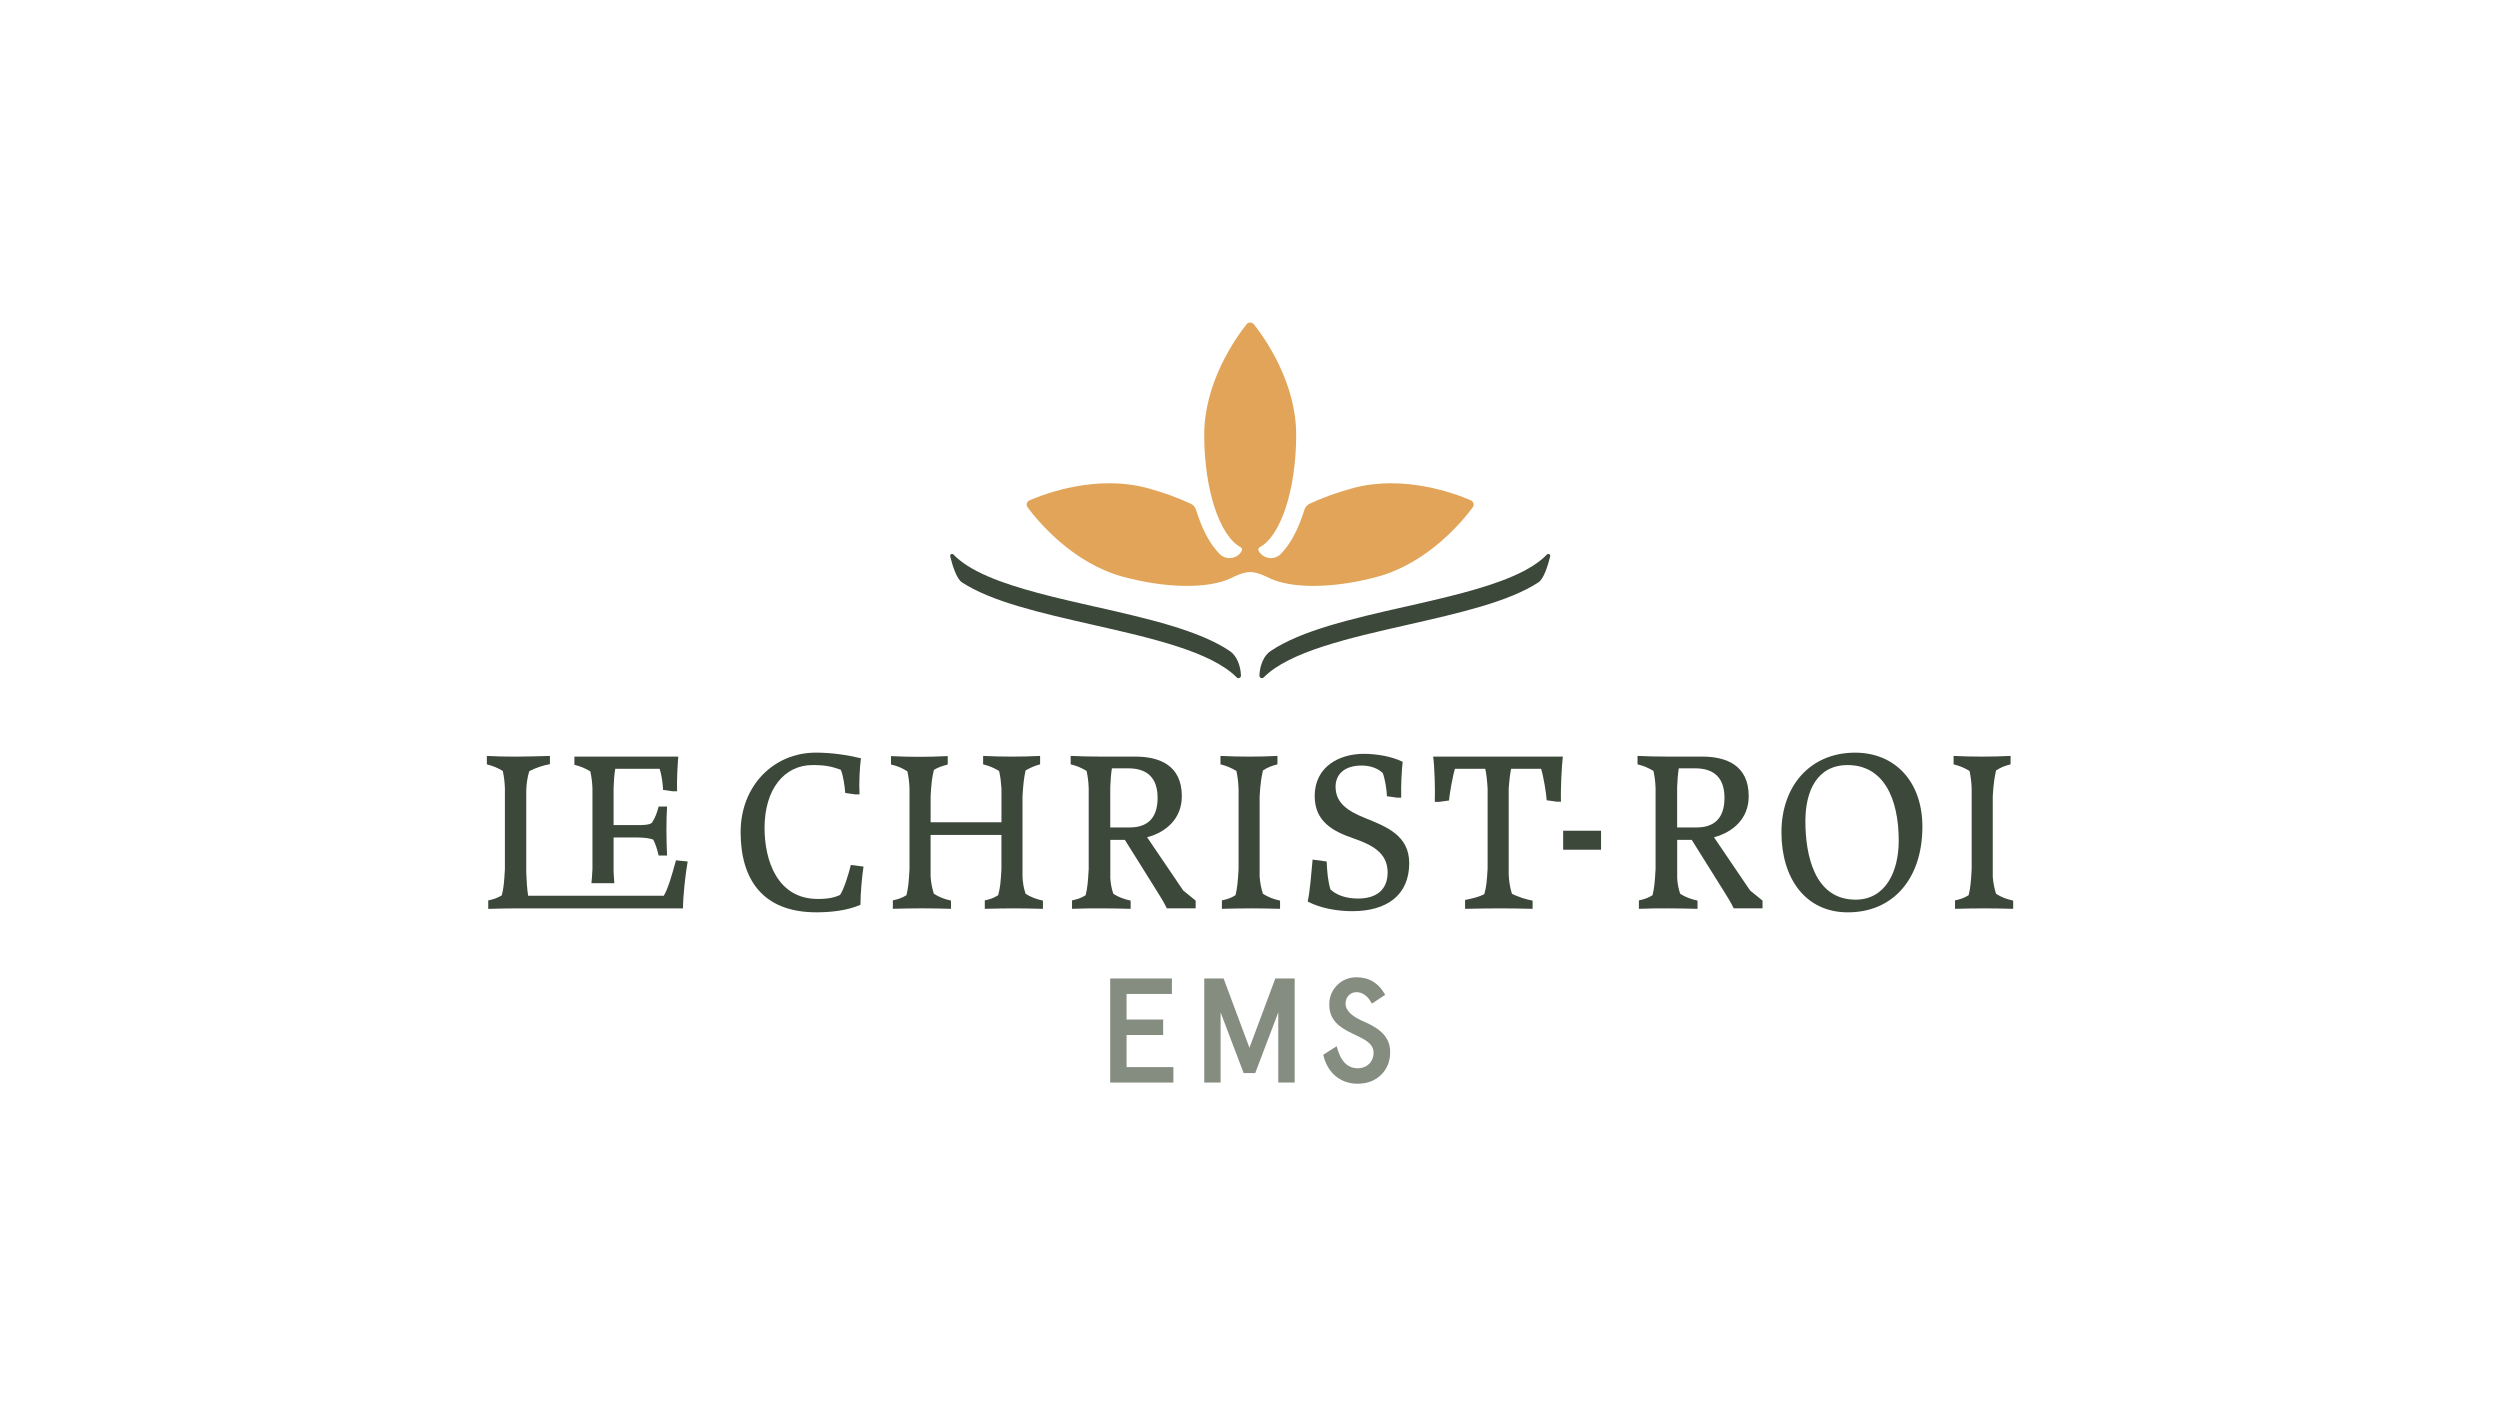 <?xml version="1.0" encoding="UTF-8"?>
<svg id="Calque_1" data-name="Calque 1" xmlns="http://www.w3.org/2000/svg" viewBox="0 0 960 540">
  <defs>
    <style>
      .cls-1 {
        fill: #3c483a;
      }

      .cls-1, .cls-2, .cls-3 {
        stroke-width: 0px;
      }

      .cls-2 {
        fill: #e1a458;
      }

      .cls-3 {
        fill: #858c80;
      }
    </style>
  </defs>
  <polygon class="cls-3" points="426.32 375.74 450.01 375.74 450.01 381.68 432.6 381.68 432.6 391.5 446.65 391.5 446.65 397.44 432.6 397.44 432.6 409.77 450.58 409.77 450.58 415.7 426.32 415.7 426.32 375.74"/>
  <polygon class="cls-3" points="462.44 415.7 462.44 375.74 469.86 375.74 479.79 402.35 489.72 375.74 497.15 375.74 497.15 415.7 490.86 415.7 490.86 388.75 482.01 412.05 477.56 412.05 468.71 388.75 468.71 415.7 462.44 415.7"/>
  <g>
    <path class="cls-3" d="m526.81,385.39c-1.54-2.91-3.54-4.4-5.94-4.4s-4.17,1.89-4.17,4.34c0,2.91,2.68,4.91,6.05,6.51,4.79,2.11,11.13,4.97,11.07,12.15,0,3.6-1.2,6.57-3.54,8.8s-5.31,3.36-8.96,3.36c-6.85,0-11.75-4.5-13.18-11.13l5.14-3.26c1.43,5.65,4.11,8.45,8.05,8.45,3.6,0,6.12-2.51,6.12-5.99,0-7.82-17.01-6.11-17.01-18.44,0-3.03,1.02-5.48,3.03-7.48,1.99-2,4.5-3.03,7.42-3.03,4.85,0,8.51,2.23,11.02,6.74l-5.08,3.36Z"/>
    <path class="cls-1" d="m539.62,232.96c-20.37,4.63-39.85,9.05-51.73,17.05-2.49,1.67-4.13,5.32-4.27,9.41-.04.88,1.05,1.32,1.66.69,9.71-9.85,32.71-15.09,55.03-20.15,20.31-4.62,38.94-8.85,50.45-16.33,2.07-1.35,3.67-6.54,4.51-9.99.19-.75-.74-1.26-1.27-.69-2.86,3-7.24,5.79-13.12,8.34-11.16,4.85-26.47,8.32-41.26,11.69"/>
    <path class="cls-1" d="m420.53,232.96c20.37,4.63,39.85,9.05,51.73,17.05,2.49,1.67,4.13,5.32,4.27,9.41.04.88-1.05,1.32-1.66.69-9.71-9.85-32.71-15.09-55.03-20.15-20.31-4.62-38.94-8.85-50.45-16.33-2.07-1.35-3.67-6.54-4.51-9.99-.19-.75.74-1.26,1.27-.69,2.86,3,7.24,5.79,13.12,8.34,11.16,4.85,26.47,8.32,41.26,11.69"/>
  </g>
  <rect class="cls-1" x="600.25" y="319" width="14.55" height="7.29"/>
  <path class="cls-1" d="m330.06,305.04h-1.71l-3.78-.54c-.18-2.34-.72-6.66-1.71-8.91-3.52-1.26-5.95-1.81-10.81-1.81-10.9,0-18.46,9.28-18.46,24.14,0,12.61,4.95,27.28,20.44,27.28,4.68,0,6.67-.72,8.55-1.53,1.53-2.25,3.34-8.2,4.15-11.53l4.86.63c-.54,3.42-1.18,10.26-1.18,14.68-4.95,2.15-11.07,2.88-16.92,2.88-20.98,0-29.09-13.05-29.09-30.79s12.61-30.53,28.9-30.53c6.21,0,11.89.9,17.3,2.16-.45,3.42-.81,9.45-.54,13.87"/>
  <path class="cls-1" d="m384.54,302.61c-.18-2.43-.36-4.42-.9-6.57-1.99-1.17-3.61-1.9-6.12-2.53v-3.24c3.42.18,7.48.27,11.07.27,3.96,0,6.93-.09,10.81-.27v3.24c-2.07.54-3.69,1.26-5.58,2.34-.63,2.88-.9,5.31-1.18,9.91v30.89c.1,2.34.45,4.32,1.18,6.57,1.98,1.26,4.14,2.07,6.67,2.62v3.15c-3.69-.09-7.57-.18-11.17-.18-3.96,0-7.2.09-11.16.18v-3.24c2.07-.45,3.42-.9,5.13-1.99.81-2.88,1-5.4,1.26-10v-13.15h-27.2v16.03c.18,2.34.54,4.32,1.26,6.57,1.98,1.26,4.05,2.07,6.57,2.62v3.15c-3.61-.09-7.48-.18-11.16-.18-3.97,0-7.21.09-11.17.18v-3.24c2.07-.45,3.52-.9,5.23-1.99.72-2.88.9-5.4,1.17-10v-31.07c-.09-2.34-.36-4.32-.81-6.48-1.98-1.26-3.78-2.07-6.3-2.62v-3.24c3.69.18,6.76.28,10.45.28,3.96,0,7.47-.1,11.34-.28v3.24c-2.07.54-3.6,1-5.31,2.07-.72,2.88-1,5.31-1.26,10v10.09h27.2v-13.15Z"/>
  <path class="cls-1" d="m433.81,317.74c6.75,0,10.71-3.52,10.71-11.35s-4.14-11.35-11.25-11.35h-6.3c-.36,2.34-.54,4.77-.63,7.21v15.49h7.48Zm-7.48,18.91c.09,2.34.45,4.33,1.17,6.57,1.99,1.26,4.15,2.07,6.67,2.62v3.15c-3.69-.09-7.38-.18-11.07-.18-3.96,0-7.48,0-11.44.18v-3.24c2.07-.45,3.52-.9,5.23-1.99.72-2.88.9-5.4,1.17-10v-31.16c-.09-2.43-.36-4.42-.81-6.57-1.98-1.17-3.6-1.9-6.12-2.53v-3.24c3.34.18,7.66.27,11.35.27h13.42c9.36,0,17.92,3.34,17.92,15.22,0,8.55-5.94,13.78-13.33,15.76l13.87,20.45,4.77,3.87v2.97h-11.07c-.99-2.07-2.34-4.33-3.78-6.58l-12.34-19.72h-5.58v14.14Z"/>
  <path class="cls-1" d="m475.59,302.61c-.09-2.43-.36-4.42-.81-6.57-1.99-1.17-3.61-1.9-6.12-2.53v-3.24c3.33.18,7.48.27,11.07.27,3.96,0,6.85-.09,10.81-.27v3.24c-2.15.54-3.78,1.17-5.58,2.34-.63,2.88-.99,5.31-1.26,9.91v30.89c.19,2.34.54,4.32,1.26,6.57,1.99,1.26,4.05,2.07,6.58,2.62v3.15c-3.61-.09-7.48-.18-11.08-.18-3.96,0-7.29.09-11.25.18v-3.24c2.07-.45,3.51-.9,5.22-1.99.72-2.88.91-5.4,1.18-10v-31.16Z"/>
  <path class="cls-1" d="m538.08,306.3h-1.62l-3.87-.54c-.09-2.34-.72-6.66-1.62-8.91-1.71-1.71-4.59-2.88-8.11-2.88-6.75,0-10,3.52-10,8.11,0,6.3,4.69,9.36,11.35,12.06,8.01,3.24,16.93,6.58,16.93,17.29,0,12.34-8.64,18.46-21.88,18.46-5.68,0-12.07-1.08-17.11-3.69.9-4.05,1.44-11.25,1.89-16.11l5.4.72c.18,4.05.45,7.29,1.44,10.71,2.25,2.16,5.95,3.52,10.63,3.52,7.47,0,11.34-3.78,11.34-10,0-7.66-6.04-10.63-13.24-13.15-7.57-2.61-14.77-6.3-14.77-16.21,0-11.35,9.54-16.21,18.82-16.21,4.96,0,10.81.99,14.96,3.06-.36,3.33-.72,9.36-.54,13.78"/>
  <path class="cls-1" d="m558.7,295.23c-.81,2.52-2.16,9.91-2.25,12.16l-3.87.53h-1.62c.18-4.41-.09-13.77-.63-17.38h49.8c-.45,3.61-.9,12.97-.71,17.29h-1.72l-3.78-.53c-.09-2.25-1.26-9.55-2.15-12.07h-11.53c-.45,2.43-.72,5.05-.9,7.48v33.04c.09,2.62.53,5.23,1.26,7.48,2.34,1.17,5.4,2.16,7.92,2.61v3.15c-3.69-.09-8.82-.18-12.43-.18-3.96,0-9.54.09-13.5.18v-3.42c2.43-.45,5.49-1.17,7.39-2.25.81-2.88.99-5.14,1.26-9.72v-30.8c-.18-2.97-.45-5.58-.9-7.57h-11.62Z"/>
  <path class="cls-1" d="m651.49,317.74c6.75,0,10.71-3.52,10.71-11.35s-4.14-11.35-11.25-11.35h-6.3c-.36,2.34-.54,4.77-.63,7.21v15.49h7.48Zm-7.48,18.91c.09,2.34.45,4.33,1.17,6.57,1.99,1.26,4.15,2.07,6.67,2.62v3.15c-3.69-.09-7.38-.18-11.07-.18-3.96,0-7.48,0-11.44.18v-3.24c2.07-.45,3.52-.9,5.23-1.99.72-2.88.9-5.4,1.17-10v-31.16c-.09-2.43-.36-4.42-.81-6.57-1.98-1.17-3.6-1.9-6.12-2.53v-3.24c3.34.18,7.66.27,11.35.27h13.42c9.36,0,17.92,3.34,17.92,15.22,0,8.55-5.94,13.78-13.33,15.76l13.87,20.45,4.77,3.87v2.97h-11.07c-.99-2.07-2.34-4.33-3.78-6.58l-12.34-19.72h-5.58v14.14Z"/>
  <path class="cls-1" d="m693.27,315.31c0,12.96,3.42,30.16,19.27,30.16,11.62,0,16.57-10.98,16.57-22.6,0-16.66-6.04-29.08-19.63-29.08-11.62,0-16.21,9.81-16.21,21.52m-9.19,4.23c0-17.65,10.98-30.52,28.27-30.52,15.31,0,25.85,11.07,25.85,28.45,0,19.64-10.98,32.87-28.64,32.87-16.21,0-25.49-12.97-25.49-30.8"/>
  <path class="cls-1" d="m757.11,302.61c-.09-2.43-.36-4.42-.81-6.57-1.99-1.17-3.61-1.9-6.12-2.53v-3.24c3.33.18,7.48.27,11.07.27,3.96,0,6.85-.09,10.81-.27v3.24c-2.15.54-3.78,1.17-5.58,2.34-.63,2.88-.99,5.31-1.26,9.91v30.89c.19,2.34.54,4.32,1.26,6.57,1.99,1.26,4.05,2.07,6.58,2.62v3.15c-3.61-.09-7.48-.18-11.08-.18-3.96,0-7.29.09-11.25.18v-3.24c2.07-.45,3.51-.9,5.22-1.99.72-2.88.91-5.4,1.17-10v-31.16Z"/>
  <path class="cls-1" d="m254.89,343.95c1.53-2.43,3.15-7.92,4.68-13.59l4.5.45c-.9,4.86-1.8,13.6-1.8,18.01h-64.26c-3.96,0-6.57.09-10.53.19v-3.25c2.07-.44,3.51-.9,5.23-1.98.72-2.88.9-5.4,1.17-10v-31.16c-.09-2.43-.36-4.42-.81-6.58-1.99-1.17-3.61-1.89-6.12-2.52v-3.24c3.33.18,7.48.27,11.07.27s9.55-.18,13.15-.27v3.15c-2.52.44-5.58,1.44-7.92,2.7-.72,2.16-1.08,4.77-1.17,7.39v31.33c.09,3.06.27,6.12.72,9.1h52.09Z"/>
  <path class="cls-1" d="m260.47,290.54h-39.9v3.15c2.53.63,4.15,1.35,6.12,2.52.45,2.16.72,4.15.81,6.58v30.98c-.12,2.18-.23,3.89-.39,5.39h8.79c-.12-1.43-.2-2.88-.28-4.32v-13.24h9.54c2.71.09,4.15.27,5.68.81.9,1.71,1.62,4.05,2.07,6.12h3.24c-.27-6.12-.36-12.78,0-18.82h-3.24c-.63,2.52-1.34,4.32-2.61,6.3-.72.44-1.44.72-3.78.81h-10.9v-14.41c.09-2.43.27-4.95.63-7.2h17.02c.81,2.25,1.26,5.86,1.34,8.11l3.69.53h1.71c-.18-4.05.19-10.17.45-13.33"/>
  <path class="cls-2" d="m564.82,192.13c-6.17-2.66-25.73-9.93-45.19-4.72-6.08,1.63-11.72,3.69-16.71,6.01-.99.46-1.74,1.34-2.06,2.39-.53,1.74-1.11,3.39-1.74,4.97-2.21,5.52-4.74,9.32-7.29,11.92-2.5,2.56-6.77,1.98-8.51-1.16-.28-.52-.09-1.15.43-1.42,7.98-4.23,13.98-21.95,13.98-43.17,0-20.13-12.04-37.1-16.23-42.41-.73-.92-2.12-.92-2.85,0-4.19,5.31-16.23,22.28-16.23,42.41,0,21.22,6,38.95,13.98,43.17.52.27.7.9.43,1.42-1.74,3.13-6.01,3.72-8.52,1.16-2.54-2.6-5.07-6.4-7.28-11.92-.62-1.58-1.2-3.23-1.74-4.97-.32-1.05-1.07-1.92-2.07-2.39-4.99-2.32-10.62-4.38-16.7-6.01-19.48-5.22-39.03,2.06-45.19,4.72-1.06.45-1.42,1.77-.72,2.7,4.01,5.39,17.31,21.46,36.78,26.69,17.11,4.58,32.94,4.5,41.27.49,1.37-.65,4.65-2.35,7.41-2.35s6.04,1.7,7.41,2.35c8.33,4.01,24.16,4.1,41.27-.49,19.48-5.22,32.78-21.29,36.78-26.69.69-.93.34-2.24-.72-2.7"/>
</svg>
